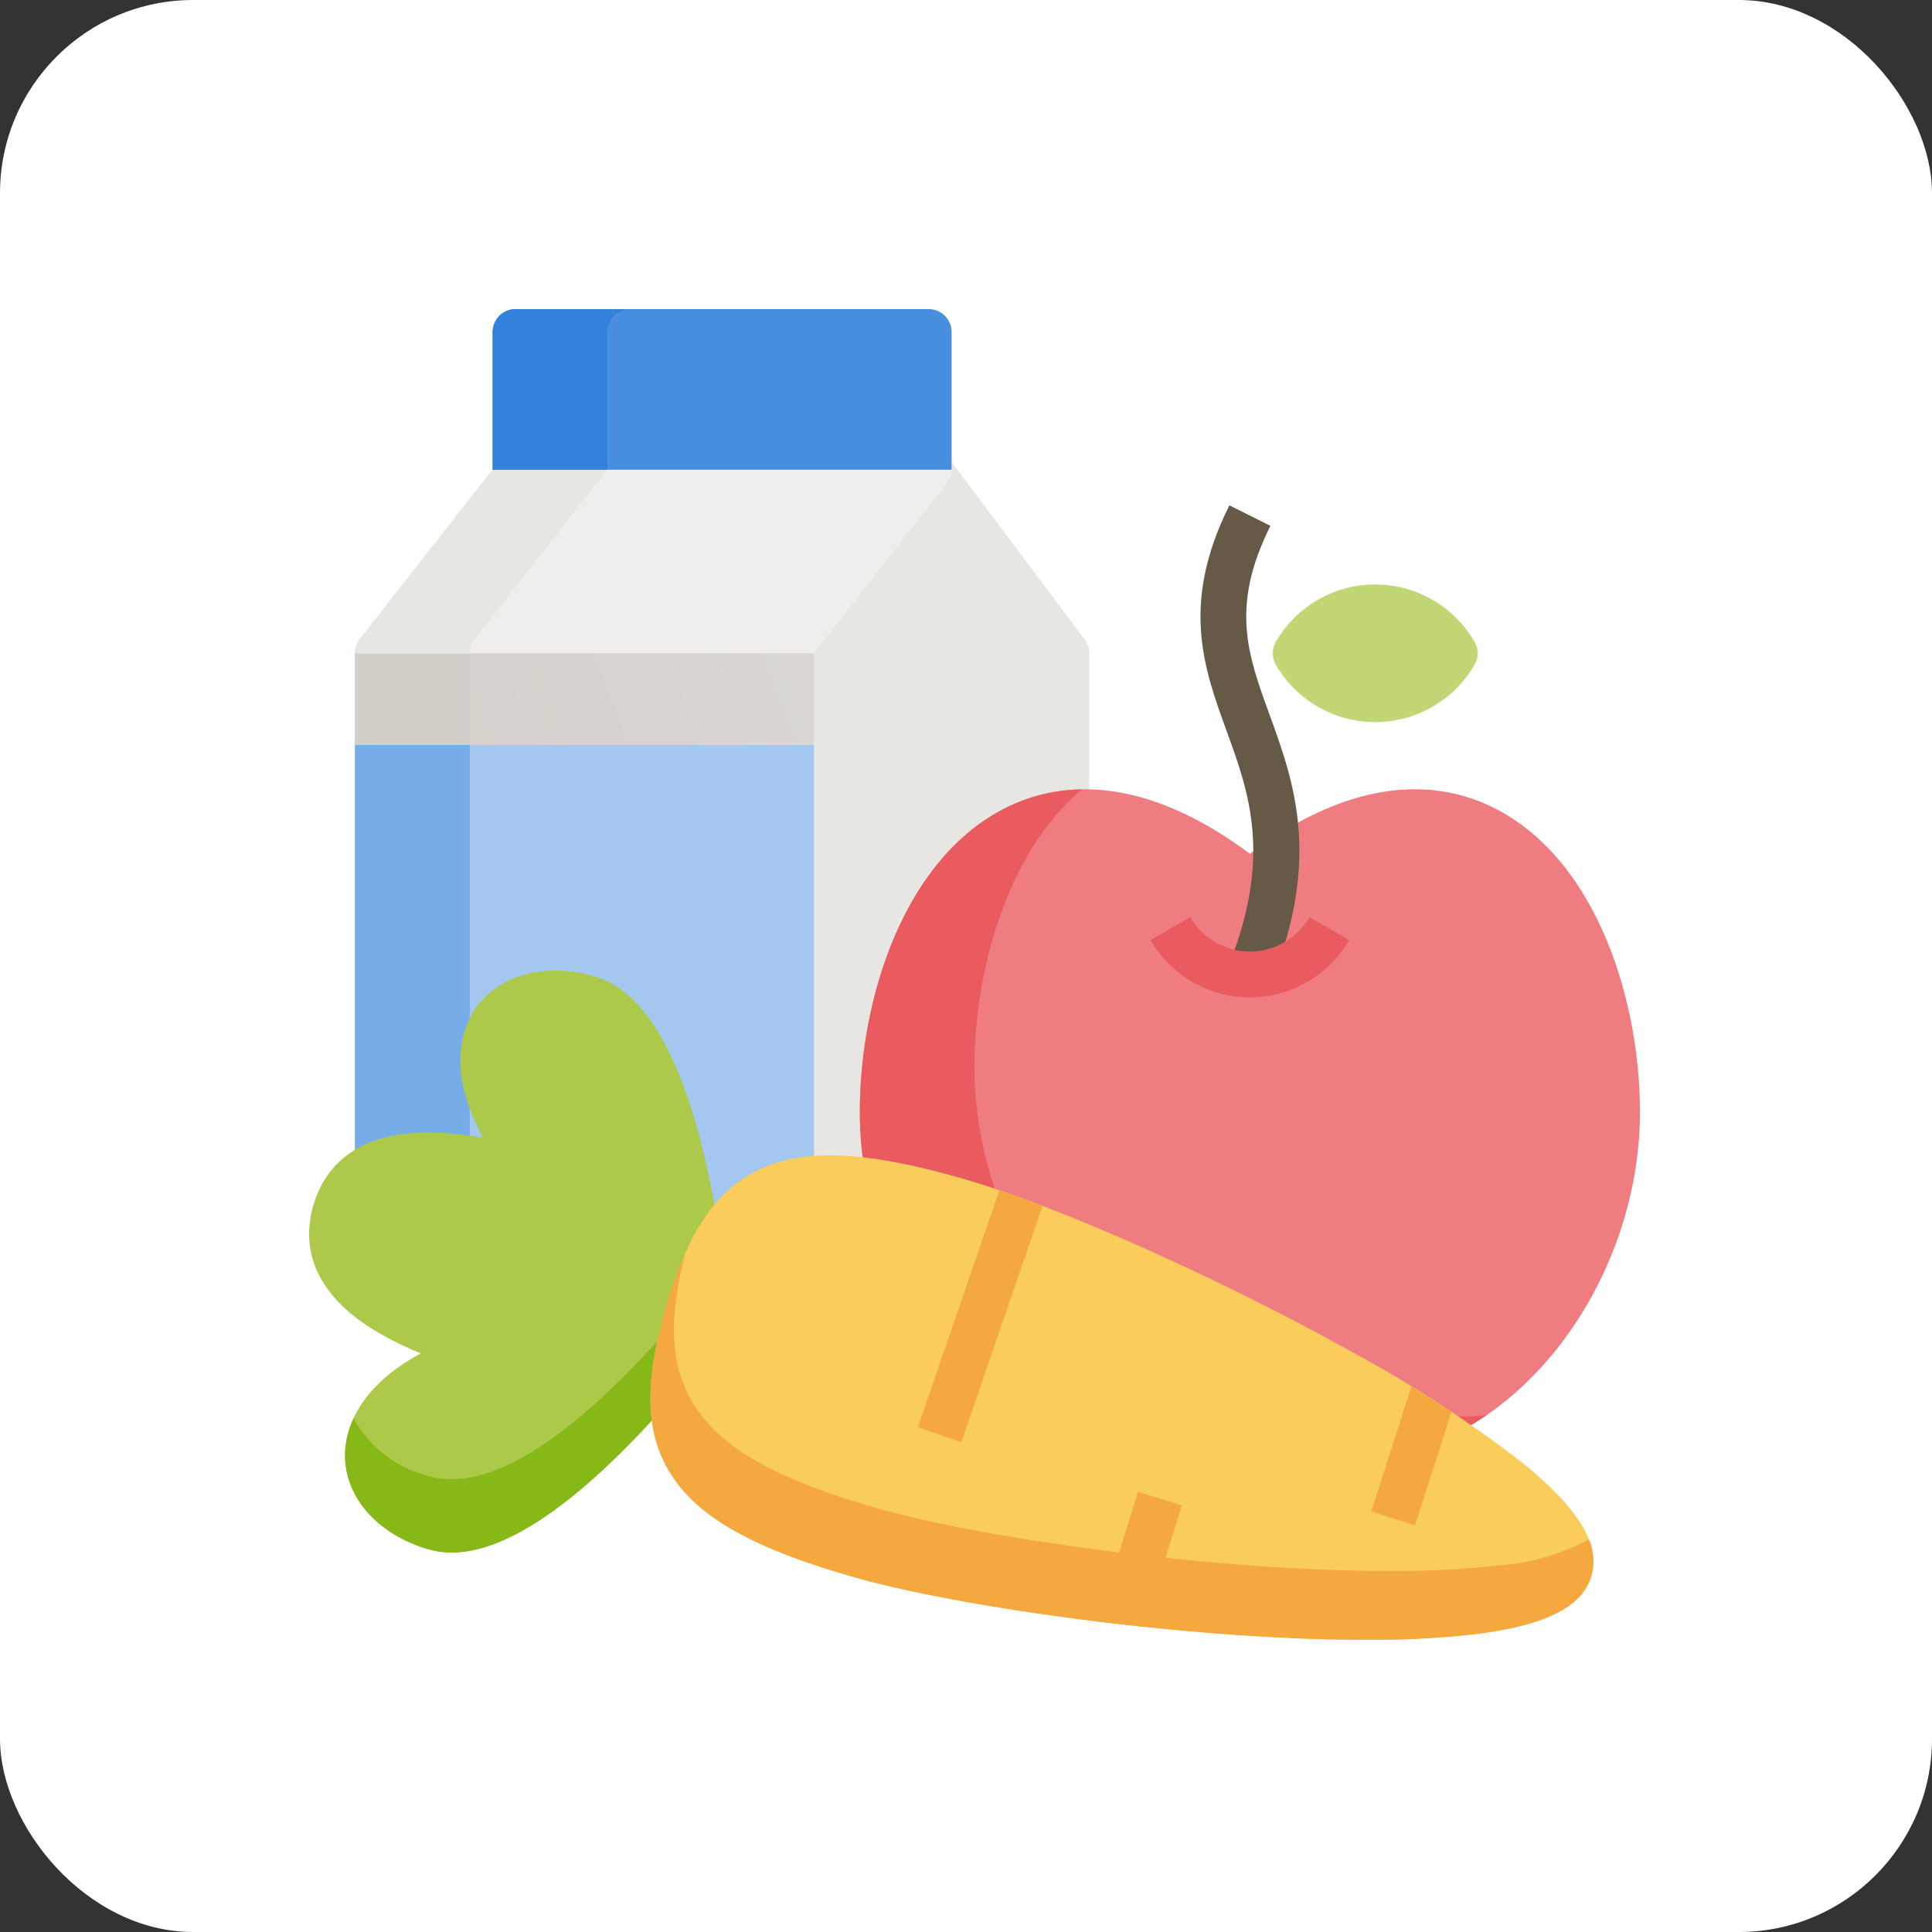 <svg xmlns="http://www.w3.org/2000/svg" xmlns:xlink="http://www.w3.org/1999/xlink" width="100" height="100" viewBox="0 0 100 100">
  <rect x="0" y="0" width="100" height="100" fill="#333333" stroke="none"/>
  <defs>
    <linearGradient id="linear-gradient" x1="-0.143" y1="0.898" x2="1.143" y2="0.102" gradientUnits="objectBoundingBox">
      <stop offset="0" stop-color="#d1cdc7"/>
      <stop offset="0.539" stop-color="#d7d4cf"/>
      <stop offset="1" stop-color="#e0deda"/>
    </linearGradient>
  </defs>
  <g id="Group_162758" data-name="Group 162758" transform="translate(411 692)">
    <rect id="Rectangle_4567" data-name="Rectangle 4567" width="100" height="100" rx="10" transform="translate(-411 -692)" fill="#fff"/>
    <g id="_07-healthy" data-name="07-healthy" transform="translate(-395 -676)">
      <g id="flat" transform="translate(0 0)">
        <path id="Path_2418" data-name="Path 2418" d="M184.621,66.6a1.19,1.19,0,0,0-.233-.627l-7.125-9.5a1.188,1.188,0,0,0-1.9,0l-7.125,9.5a1.206,1.206,0,0,0-.238.713V97.564a1.188,1.188,0,0,0,1.188,1.188h14.251a1.188,1.188,0,0,0,1.188-1.188V66.688C184.626,66.659,184.624,66.631,184.621,66.6Z" transform="translate(-144.247 -48.875)" fill="#e8e6e3"/>
        <path id="Path_2419" data-name="Path 2419" d="M54.73,16.884a1.217,1.217,0,0,0,.147-.571V9.188A1.188,1.188,0,0,0,53.689,8H32.313a1.188,1.188,0,0,0-1.188,1.188v7.125L24.238,25.1a1.207,1.207,0,0,0-.238.713V56.69a1.188,1.188,0,0,0,1.188,1.188H46.564a1.188,1.188,0,0,0,1.188-1.188V25.813l6.888-8.788C54.67,16.979,54.7,16.934,54.73,16.884Z" transform="translate(-21.623 -8)" fill="url(#linear-gradient)"/>
        <path id="Path_2420" data-name="Path 2420" d="M29.938,56.69V25.813a1.207,1.207,0,0,1,.238-.713l6.888-8.788V9.188A1.188,1.188,0,0,1,38.251,8H32.313a1.188,1.188,0,0,0-1.188,1.188v7.125L24.238,25.1a1.207,1.207,0,0,0-.238.713V56.69a1.188,1.188,0,0,0,1.188,1.188h5.938A1.188,1.188,0,0,1,29.938,56.69Z" transform="translate(-21.623 -8)" fill="#d1cdc7"/>
        <path id="Path_2421" data-name="Path 2421" d="M54.73,64.571A1.217,1.217,0,0,0,54.876,64H31.125l-6.888,8.788A1.207,1.207,0,0,0,24,73.5H47.751l6.888-8.788C54.67,64.666,54.7,64.621,54.73,64.571Z" transform="translate(-21.623 -55.687)" fill="#f0eeec"/>
        <path id="Path_2422" data-name="Path 2422" d="M37.063,64H31.125l-6.888,8.788A1.207,1.207,0,0,0,24,73.5h5.938a1.207,1.207,0,0,1,.238-.713Z" transform="translate(-21.623 -55.687)" fill="#e8e6e3"/>
        <path id="Path_2423" data-name="Path 2423" d="M94.564,8H73.188A1.188,1.188,0,0,0,72,9.188v7.125H95.751V9.188A1.188,1.188,0,0,0,94.564,8Z" transform="translate(-62.498 -8)" fill="#4890df"/>
        <path id="Path_2424" data-name="Path 2424" d="M79.125,8H73.188A1.188,1.188,0,0,0,72,9.188v7.125h5.938V9.188A1.188,1.188,0,0,1,79.125,8Z" transform="translate(-62.498 -8)" fill="#3182db"/>
        <path id="Path_2425" data-name="Path 2425" d="M24,164.75v21.376a1.188,1.188,0,0,0,1.188,1.188H46.564a1.188,1.188,0,0,0,1.188-1.188V160H24Z" transform="translate(-21.623 -137.436)" fill="#a3c7ef"/>
        <path id="Path_2426" data-name="Path 2426" d="M29.938,186.126V160H24v26.126a1.188,1.188,0,0,0,1.188,1.188h5.938A1.188,1.188,0,0,1,29.938,186.126Z" transform="translate(-21.623 -137.436)" fill="#76ace7"/>
        <path id="Path_2427" data-name="Path 2427" d="M232.69,176.332c-2.59-1.245-6.824-1.785-12.5,2.439-5.677-4.223-9.911-3.683-12.5-2.438-5.31,2.551-7.687,9.78-7.687,15.813,0,6.457,3.433,12.918,8.544,16.077a12.11,12.11,0,0,0,11.645.869,12.207,12.207,0,0,0,5.009,1.1,12.556,12.556,0,0,0,6.635-1.967c5.11-3.159,8.544-9.62,8.544-16.077C240.377,186.113,238,178.884,232.69,176.332Z" transform="translate(-171.497 -150.581)" fill="#ee7c80"/>
        <path id="Path_2428" data-name="Path 2428" d="M231.135,207.914a12.207,12.207,0,0,1-5.009-1.1,12.11,12.11,0,0,1-11.645-.869c-5.11-3.158-8.544-9.619-8.544-16.076,0-5.153,1.737-11.178,5.552-14.415a9.068,9.068,0,0,0-3.8.893c-5.31,2.552-7.686,9.781-7.686,15.814,0,6.457,3.433,12.918,8.544,16.077a12.11,12.11,0,0,0,11.645.869,12.207,12.207,0,0,0,5.009,1.1,12.556,12.556,0,0,0,6.635-1.967c.2-.127.406-.261.605-.4a11.672,11.672,0,0,1-1.3.073Z" transform="translate(-171.497 -150.597)" fill="#ea5b60"/>
        <path id="Path_2429" data-name="Path 2429" d="M322.427,101.145l-2.205-.882c2.266-5.665,1.062-8.969-.1-12.163-1.181-3.24-2.4-6.589.143-11.678l2.124,1.062c-2.087,4.174-1.182,6.658-.035,9.8C323.606,90.732,325.03,94.638,322.427,101.145Z" transform="translate(-272.632 -66.265)" fill="#665946"/>
        <path id="Path_2430" data-name="Path 2430" d="M306.5,224.151a5.959,5.959,0,0,1-5.143-2.968l2.056-1.189a3.564,3.564,0,0,0,6.174,0l2.056,1.189A5.959,5.959,0,0,1,306.5,224.151Z" transform="translate(-257.807 -188.525)" fill="#ea5b60"/>
        <path id="Path_2431" data-name="Path 2431" d="M354.442,106.968a5.937,5.937,0,0,0-10.282,0,1.187,1.187,0,0,0,0,1.19,5.937,5.937,0,0,0,10.282,0A1.188,1.188,0,0,0,354.442,106.968Z" transform="translate(-294.121 -89.749)" fill="#c1d776"/>
        <path id="Path_2432" data-name="Path 2432" d="M29.438,254.024a47.766,47.766,0,0,0-1.232-6.716c-1.288-4.874-3.117-7.686-5.438-8.358-2.6-.755-5.052-.064-6.236,1.76-.579.892-1.479,3.1.473,6.6a16.151,16.151,0,0,0-2.791-.282h-.045c-4.023,0-5.464,2.051-5.964,3.775s-.378,4.246,3.059,6.4a16.121,16.121,0,0,0,2.509,1.253c-3.52,1.914-3.942,4.26-3.929,5.325.026,2.175,1.725,4.067,4.329,4.822a4.255,4.255,0,0,0,1.19.163c2.14,0,4.782-1.447,7.875-4.32a47.748,47.748,0,0,0,4.633-5.016,1.187,1.187,0,0,0,.2-.4l1.322-4.563A1.185,1.185,0,0,0,29.438,254.024Z" transform="translate(-7.988 -204.41)" fill="#acc949"/>
        <path id="Path_2433" data-name="Path 2433" d="M39.762,326.226l-1.041,3.591a1.185,1.185,0,0,1-.2.4,47.727,47.727,0,0,1-4.633,5.016c-3.093,2.872-5.735,4.32-7.875,4.32a4.256,4.256,0,0,1-1.19-.164,6.088,6.088,0,0,1-3.885-2.989,4.54,4.54,0,0,0-.443,1.961c.026,2.175,1.725,4.067,4.329,4.822a4.255,4.255,0,0,0,1.19.163c2.14,0,4.782-1.447,7.875-4.32a47.746,47.746,0,0,0,4.633-5.016,1.186,1.186,0,0,0,.2-.4l1.322-4.563a1.185,1.185,0,0,0,.041-.447C40.078,328.531,39.984,327.6,39.762,326.226Z" transform="translate(-18.635 -278.987)" fill="#86b817"/>
        <path id="Path_2434" data-name="Path 2434" d="M172.239,319.052a63.716,63.716,0,0,0-8.951-5.831c-6.749-3.766-15.141-7.511-19.953-8.906-5.006-1.451-8.15-1.629-10.51-.6-2.342,1.025-3.841,3.186-5.012,7.225s-1.06,6.666.371,8.785c1.442,2.135,4.193,3.666,9.2,5.117,4.812,1.395,13.905,2.717,21.622,3.144,1.8.1,3.487.148,5.041.148a47.3,47.3,0,0,0,5.641-.29c3.647-.45,5.563-1.41,6.03-3.021S175.079,321.383,172.239,319.052Z" transform="translate(-109.346 -259.263)" fill="#f9cc5c"/>
        <g id="Group_162753" data-name="Group 162753" transform="translate(17.668 45.606)">
          <path id="Path_2435" data-name="Path 2435" d="M170.9,353.132a47.288,47.288,0,0,1-5.642.29c-1.554,0-3.244-.049-5.041-.148-7.717-.427-16.811-1.75-21.622-3.144-5.006-1.451-7.758-2.981-9.2-5.117-1.346-1.993-1.523-4.435-.567-8.078a21.926,21.926,0,0,0-1.021,2.854c-1.171,4.039-1.06,6.666.371,8.785,1.442,2.136,4.193,3.666,9.2,5.117,4.812,1.395,13.905,2.717,21.622,3.144,1.8.1,3.487.148,5.041.148a47.3,47.3,0,0,0,5.641-.29c3.647-.45,5.563-1.41,6.03-3.021a2.853,2.853,0,0,0-.131-1.884A11.577,11.577,0,0,1,170.9,353.132Z" transform="translate(-127.011 -333.712)" fill="#f5a83d"/>
          <path id="Path_2436" data-name="Path 2436" d="M222.505,328.267l4.205-12.23c-.785-.3-1.533-.572-2.233-.811l-4.219,12.269Z" transform="translate(-206.417 -315.226)" fill="#f5a83d"/>
          <path id="Path_2437" data-name="Path 2437" d="M285.07,420.374l-2.083,6.714c.8.1,1.6.189,2.4.274l1.949-6.284Z" transform="translate(-259.833 -404.765)" fill="#f5a83d"/>
          <path id="Path_2438" data-name="Path 2438" d="M380.6,390.853l1.888-5.882q-.98-.64-2.076-1.306l-2.073,6.463Z" transform="translate(-341.028 -373.505)" fill="#f5a83d"/>
        </g>
      </g>
    </g>
  </g>
</svg>
